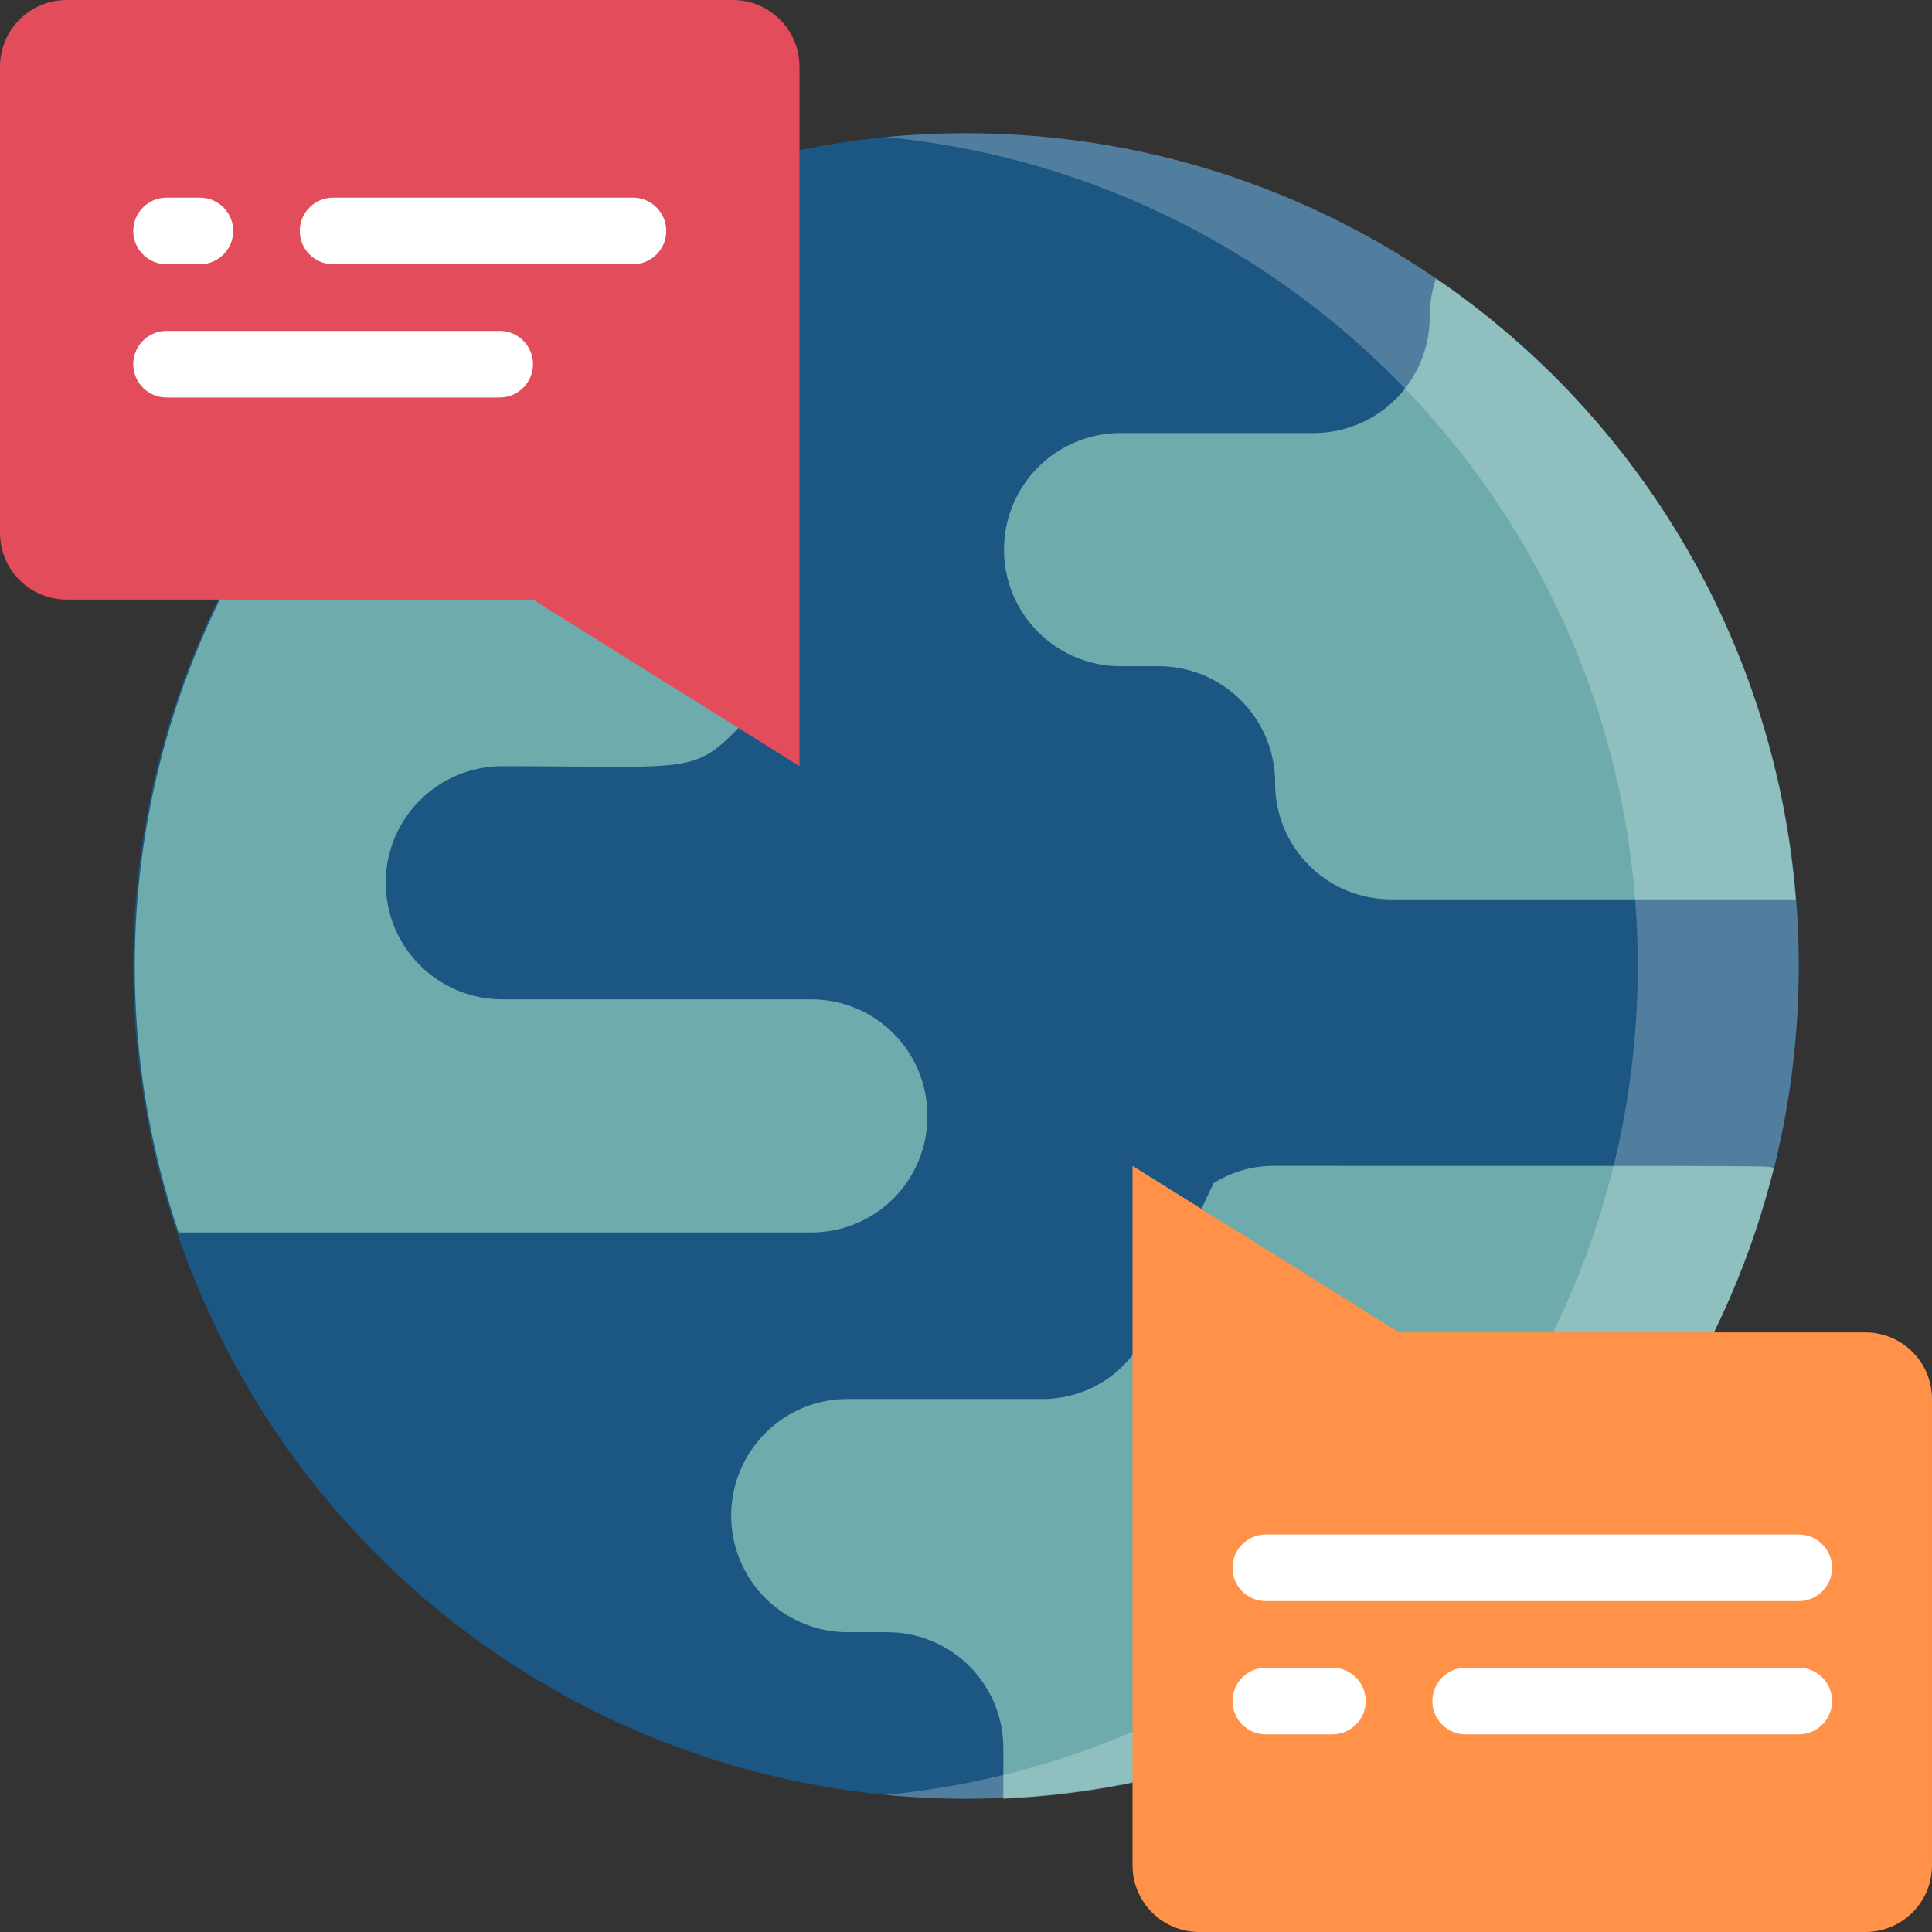 <svg xmlns="http://www.w3.org/2000/svg" width="60" height="60" viewBox="0 0 60 60">
    <rect x="0" y="0" width="60" height="60" fill="#333333" stroke="none"/>
    <g fill="none">
        <circle cx="30" cy="30" r="25.862" fill="#1C5682"/>
        <path fill="#6EABAC" d="M55.086 36.269C52.324 47.375 42.591 55.344 31.16 55.862V54.31c.005-.958-.372-1.879-1.047-2.559-.676-.68-1.595-1.061-2.553-1.061h-1.2c-1.477.013-2.814-.873-3.378-2.238-.564-1.365-.243-2.936.812-3.97.676-.67 1.593-1.042 2.545-1.034h6c1.106.013 2.155-.492 2.834-1.365l2.514-5.338c.561-.353 1.21-.54 1.873-.538 16.882 0 15.155 0 15.527.062zM55.769 27.931H43.2c-.958 0-1.877-.382-2.553-1.062-.676-.68-1.053-1.6-1.047-2.559 0-1.991-1.608-3.609-3.6-3.62h-1.2c-2 0-3.62-1.621-3.62-3.621s1.62-3.62 3.62-3.62h6c.958 0 1.877-.383 2.553-1.062.676-.68 1.053-1.601 1.047-2.56 0-.4.067-.799.197-1.179 6.452 4.404 10.56 11.495 11.172 19.283zM28.8 34.655c.006.959-.371 1.88-1.047 2.56-.676.679-1.595 1.06-2.553 1.06H5.545C2.71 29.884 4.37 20.626 9.94 13.739l11.783.745 2.07 7.241c-2.4 2.431-1.418 2.07-8.194 2.07-2 0-3.62 1.62-3.62 3.62s1.62 3.62 3.62 3.62h9.6c.958 0 1.877.383 2.553 1.062.676.68 1.053 1.6 1.047 2.56z"/>
        <path fill="#E34C5B" d="M24.828 2.069v21.724l-8.276-5.172H2.069C.926 18.62 0 17.694 0 16.55V2.07C0 .926.926 0 2.069 0h20.69c1.142 0 2.069.926 2.069 2.069z"/>
        <g fill="#FFF">
            <path d="M2.069 2.069H1.034C.464 2.069 0 1.606 0 1.034 0 .464.463 0 1.034 0H2.07c.571 0 1.034.463 1.034 1.034 0 .572-.463 1.035-1.034 1.035zM15.517 2.069h-9.31c-.571 0-1.035-.463-1.035-1.035C5.172.464 5.636 0 6.207 0h9.31c.572 0 1.035.463 1.035 1.034 0 .572-.463 1.035-1.035 1.035zM11.38 6.207H1.033C.464 6.207 0 5.744 0 5.172c0-.57.463-1.034 1.034-1.034H11.38c.572 0 1.035.463 1.035 1.034 0 .572-.463 1.035-1.035 1.035z" transform="translate(4.138 6.138)"/>
        </g>
        <path fill="#FFF" d="M30 4.138c14.283 0 25.862 11.579 25.862 25.862 0 14.283-11.579 25.862-25.862 25.862-.843 0-1.677-.04-2.5-.12C40.61 54.486 50.862 43.44 50.862 30c0-13.44-10.251-24.485-23.361-25.743.822-.079 1.656-.12 2.499-.12z" opacity=".238"/>
        <path fill="#FF9248" d="M35.172 57.931V36.207l8.276 5.172h14.483c1.143 0 2.069.927 2.069 2.07V57.93C60 59.074 59.074 60 57.931 60h-20.69c-1.142 0-2.069-.926-2.069-2.069z"/>
        <path fill="#FFF" d="M55.862 49.724H39.31c-.571 0-1.034-.463-1.034-1.034 0-.572.463-1.035 1.034-1.035h16.552c.571 0 1.035.463 1.035 1.035 0 .571-.464 1.034-1.035 1.034zM41.38 53.862h-2.07c-.571 0-1.034-.463-1.034-1.034 0-.572.463-1.035 1.034-1.035h2.07c.57 0 1.034.463 1.034 1.035 0 .57-.463 1.034-1.035 1.034zM55.862 53.862H45.517c-.571 0-1.034-.463-1.034-1.034 0-.572.463-1.035 1.034-1.035h10.345c.571 0 1.035.463 1.035 1.035 0 .57-.464 1.034-1.035 1.034z"/>
    </g>
</svg>
